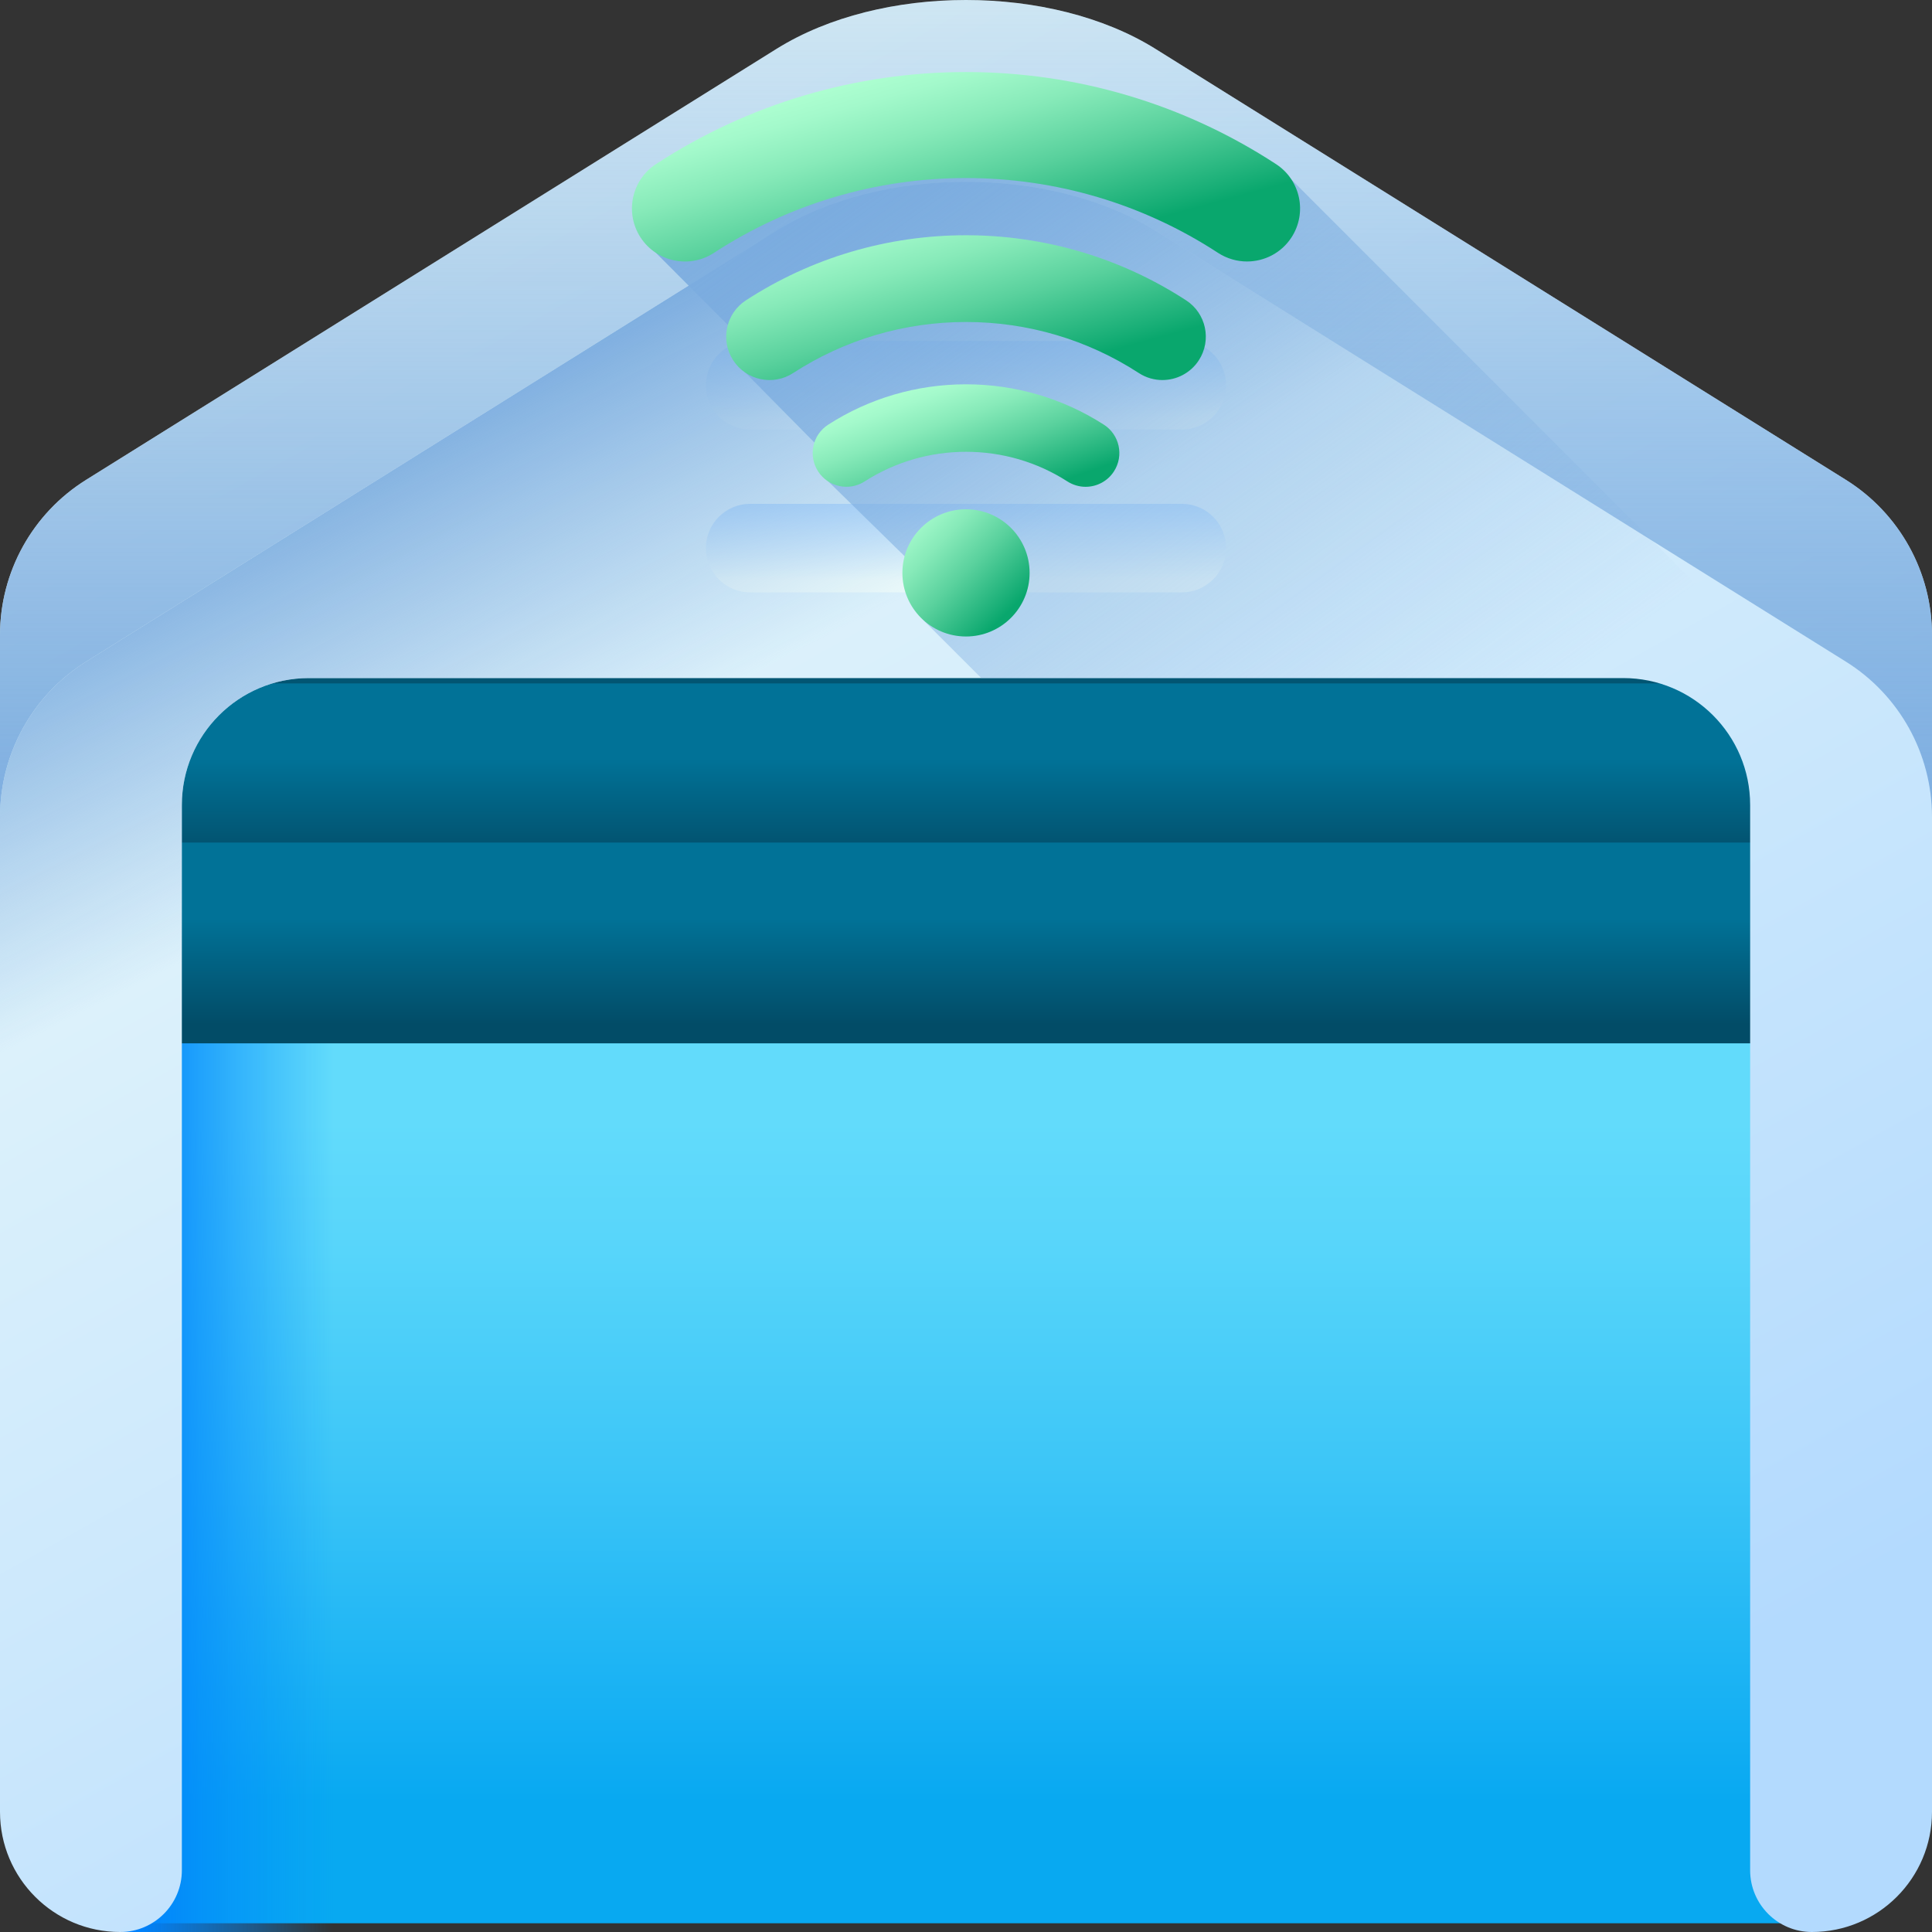 <svg width="38" height="38" viewBox="0 0 38 38" fill="none" xmlns="http://www.w3.org/2000/svg">
<rect x="0" y="0" width="38" height="38" fill="#333333" stroke="none"/>
<path d="M2.396 12.495H35.604V37.828H2.396V12.495Z" fill="url(#paint0_linear_3415_1104)"/>
<path d="M2.403 20.379H14.305V38.001H2.403V20.379Z" fill="url(#paint1_linear_3415_1104)"/>
<g clip-path="url(#clip0_3415_1104)">
<path d="M2.458 10.313H35.615V14.262H2.458V10.313Z" fill="url(#paint2_linear_3415_1104)"/>
<path d="M2.458 13.442H35.615V17.391H2.458V13.442Z" fill="url(#paint3_linear_3415_1104)"/>
<path d="M2.458 16.572H35.615V20.521H2.458V16.572Z" fill="url(#paint4_linear_3415_1104)"/>
</g>
<path d="M36.305 9.437L22.726 0.961C21.699 0.32 20.349 0 19 0C17.651 0 16.301 0.32 15.274 0.961L1.695 9.437C0.64 10.095 0 11.25 0 12.492V35.637C0 36.942 1.058 38 2.363 38C3.034 38 3.577 37.456 3.577 36.786V15.833C3.577 14.455 4.695 13.337 6.073 13.337H31.927C33.305 13.337 34.423 14.455 34.423 15.833V36.786C34.423 37.456 34.966 38 35.637 38C36.942 38 38 36.942 38 35.637V12.492C38 11.25 37.359 10.095 36.305 9.437Z" fill="url(#paint5_linear_3415_1104)"/>
<path d="M36.305 9.437L22.726 0.961C21.699 0.32 20.349 0 19 0C17.651 0 16.301 0.32 15.274 0.961L1.695 9.437C0.64 10.095 0 11.25 0 12.492V16.069C0 14.826 0.64 13.671 1.695 13.013L15.274 4.537C16.301 3.897 17.651 3.576 19 3.576C20.349 3.576 21.699 3.897 22.726 4.537L36.305 13.013C37.359 13.671 38 14.826 38 16.069V12.492C38 11.25 37.359 10.095 36.305 9.437Z" fill="url(#paint6_linear_3415_1104)"/>
<path d="M14.754 8.448H23.246C23.726 8.448 24.116 8.058 24.116 7.578C24.116 7.097 23.726 6.707 23.246 6.707H14.754C14.274 6.707 13.884 7.097 13.884 7.578C13.884 8.058 14.274 8.448 14.754 8.448Z" fill="url(#paint7_linear_3415_1104)"/>
<path d="M14.754 11.651H23.246C23.726 11.651 24.116 11.261 24.116 10.781C24.116 10.3 23.726 9.91 23.246 9.91H14.754C14.274 9.91 13.884 10.3 13.884 10.781C13.884 11.261 14.274 11.651 14.754 11.651Z" fill="url(#paint8_linear_3415_1104)"/>
<path d="M38 16.069V35.636C38 36.289 37.736 36.88 37.308 37.307C36.88 37.735 36.289 38 35.637 38C34.966 38 34.423 37.456 34.423 36.786V15.832C34.423 14.455 33.305 13.337 31.927 13.337H6.073C4.695 13.337 3.577 14.455 3.577 15.832V36.786C3.577 37.121 3.442 37.425 3.222 37.644C3.002 37.864 2.699 38 2.363 38C1.058 38 0 36.942 0 35.636V16.069C0 14.826 0.641 13.671 1.694 13.013L15.274 4.537C16.301 3.897 17.651 3.576 19 3.576C20.349 3.576 21.699 3.897 22.726 4.537L36.306 13.013C37.359 13.671 38 14.826 38 16.069Z" fill="url(#paint9_linear_3415_1104)"/>
<path d="M19.075 1.491C16.899 1.491 14.791 2.117 12.977 3.302C12.495 3.617 12.359 4.263 12.674 4.745L14.39 6.466C14.326 6.694 14.356 6.947 14.495 7.161L16.092 8.779C16.032 8.962 16.052 9.169 16.164 9.344L17.868 11.014C17.755 11.432 17.861 11.898 18.19 12.226L19.301 13.337H31.927C33.305 13.337 34.423 14.455 34.423 15.833V28.459L38 32.037V16.136L25.172 3.302C23.358 2.117 21.25 1.491 19.075 1.491Z" fill="url(#paint10_linear_3415_1104)"/>
<path d="M21.712 8.353C20.903 7.833 19.965 7.559 19 7.559C18.035 7.559 17.098 7.833 16.289 8.353C15.981 8.551 15.892 8.961 16.09 9.27C16.288 9.578 16.698 9.667 17.007 9.469C17.601 9.087 18.29 8.886 19 8.886C19.711 8.886 20.4 9.087 20.994 9.469C21.105 9.54 21.23 9.575 21.352 9.575C21.571 9.575 21.785 9.467 21.911 9.27C22.109 8.961 22.02 8.551 21.712 8.353Z" fill="url(#paint11_linear_3415_1104)"/>
<path d="M23.329 5.907C22.04 5.069 20.543 4.627 19 4.627C17.457 4.627 15.961 5.069 14.672 5.907C14.277 6.163 14.164 6.692 14.421 7.087C14.678 7.482 15.206 7.594 15.601 7.337C16.613 6.68 17.788 6.333 19 6.333C20.212 6.333 21.388 6.68 22.399 7.337C22.543 7.431 22.704 7.475 22.863 7.475C23.142 7.475 23.416 7.338 23.579 7.087C23.836 6.692 23.724 6.163 23.329 5.907Z" fill="url(#paint12_linear_3415_1104)"/>
<path d="M25.098 3.228C23.284 2.043 21.175 1.417 19 1.417C16.825 1.417 14.717 2.043 12.902 3.228C12.42 3.542 12.285 4.188 12.599 4.671C12.914 5.153 13.56 5.288 14.042 4.974C15.517 4.011 17.231 3.502 19 3.502C20.77 3.502 22.484 4.011 23.958 4.974C24.134 5.088 24.332 5.143 24.527 5.143C24.868 5.143 25.201 4.977 25.401 4.671C25.716 4.188 25.58 3.542 25.098 3.228Z" fill="url(#paint13_linear_3415_1104)"/>
<path d="M19 12.519C19.691 12.519 20.251 11.959 20.251 11.268C20.251 10.577 19.691 10.017 19 10.017C18.309 10.017 17.749 10.577 17.749 11.268C17.749 11.959 18.309 12.519 19 12.519Z" fill="url(#paint14_linear_3415_1104)"/>
<defs>
<linearGradient id="paint0_linear_3415_1104" x1="19" y1="22.055" x2="19" y2="35.447" gradientUnits="userSpaceOnUse">
<stop stop-color="#62DBFB"/>
<stop offset="0.191" stop-color="#57D5FA"/>
<stop offset="0.523" stop-color="#3BC5F7"/>
<stop offset="0.954" stop-color="#0DABF2"/>
<stop offset="1" stop-color="#08A9F1"/>
</linearGradient>
<linearGradient id="paint1_linear_3415_1104" x1="6.556" y1="29.19" x2="2.756" y2="29.19" gradientUnits="userSpaceOnUse">
<stop stop-color="#0593FC" stop-opacity="0"/>
<stop offset="0.683" stop-color="#0389FC" stop-opacity="0.683"/>
<stop offset="1" stop-color="#0182FC"/>
</linearGradient>
<linearGradient id="paint2_linear_3415_1104" x1="19.036" y1="11.804" x2="19.036" y2="13.891" gradientUnits="userSpaceOnUse">
<stop stop-color="#017297"/>
<stop offset="1" stop-color="#024C67"/>
</linearGradient>
<linearGradient id="paint3_linear_3415_1104" x1="19.036" y1="14.933" x2="19.036" y2="17.02" gradientUnits="userSpaceOnUse">
<stop stop-color="#017297"/>
<stop offset="1" stop-color="#024C67"/>
</linearGradient>
<linearGradient id="paint4_linear_3415_1104" x1="19.036" y1="18.062" x2="19.036" y2="20.15" gradientUnits="userSpaceOnUse">
<stop stop-color="#017297"/>
<stop offset="1" stop-color="#024C67"/>
</linearGradient>
<linearGradient id="paint5_linear_3415_1104" x1="8.596" y1="5.367" x2="26.329" y2="36.96" gradientUnits="userSpaceOnUse">
<stop stop-color="#EAF9FA"/>
<stop offset="1" stop-color="#B3DAFE"/>
</linearGradient>
<linearGradient id="paint6_linear_3415_1104" x1="19" y1="-5.513" x2="19" y2="16.75" gradientUnits="userSpaceOnUse">
<stop stop-color="#7BACDF" stop-opacity="0"/>
<stop offset="1" stop-color="#7BACDF"/>
</linearGradient>
<linearGradient id="paint7_linear_3415_1104" x1="19" y1="8.216" x2="19" y2="6.613" gradientUnits="userSpaceOnUse">
<stop stop-color="#EAF9FA"/>
<stop offset="1" stop-color="#B3DAFE"/>
</linearGradient>
<linearGradient id="paint8_linear_3415_1104" x1="19" y1="11.419" x2="19" y2="9.816" gradientUnits="userSpaceOnUse">
<stop stop-color="#EAF9FA"/>
<stop offset="1" stop-color="#B3DAFE"/>
</linearGradient>
<linearGradient id="paint9_linear_3415_1104" x1="13.133" y1="14.099" x2="9.706" y2="7.319" gradientUnits="userSpaceOnUse">
<stop stop-color="#7BACDF" stop-opacity="0"/>
<stop offset="1" stop-color="#7BACDF"/>
</linearGradient>
<linearGradient id="paint10_linear_3415_1104" x1="28.616" y1="14.958" x2="17.961" y2="0.279" gradientUnits="userSpaceOnUse">
<stop stop-color="#7BACDF" stop-opacity="0"/>
<stop offset="1" stop-color="#7BACDF"/>
</linearGradient>
<linearGradient id="paint11_linear_3415_1104" x1="18.467" y1="7.384" x2="19.377" y2="9.988" gradientUnits="userSpaceOnUse">
<stop stop-color="#AEFFD1"/>
<stop offset="0.12" stop-color="#A3F9CB"/>
<stop offset="0.329" stop-color="#87EAB9"/>
<stop offset="0.601" stop-color="#59D19D"/>
<stop offset="0.923" stop-color="#19AF77"/>
<stop offset="1" stop-color="#09A76D"/>
</linearGradient>
<linearGradient id="paint12_linear_3415_1104" x1="18.235" y1="3.842" x2="19.271" y2="7.608" gradientUnits="userSpaceOnUse">
<stop stop-color="#AEFFD1"/>
<stop offset="0.12" stop-color="#A3F9CB"/>
<stop offset="0.329" stop-color="#87EAB9"/>
<stop offset="0.601" stop-color="#59D19D"/>
<stop offset="0.923" stop-color="#19AF77"/>
<stop offset="1" stop-color="#09A76D"/>
</linearGradient>
<linearGradient id="paint13_linear_3415_1104" x1="18.2" y1="1.171" x2="19.312" y2="5.24" gradientUnits="userSpaceOnUse">
<stop stop-color="#AEFFD1"/>
<stop offset="0.12" stop-color="#A3F9CB"/>
<stop offset="0.329" stop-color="#87EAB9"/>
<stop offset="0.601" stop-color="#59D19D"/>
<stop offset="0.923" stop-color="#19AF77"/>
<stop offset="1" stop-color="#09A76D"/>
</linearGradient>
<linearGradient id="paint14_linear_3415_1104" x1="17.787" y1="10.055" x2="19.796" y2="12.064" gradientUnits="userSpaceOnUse">
<stop stop-color="#AEFFD1"/>
<stop offset="0.12" stop-color="#A3F9CB"/>
<stop offset="0.329" stop-color="#87EAB9"/>
<stop offset="0.601" stop-color="#59D19D"/>
<stop offset="0.923" stop-color="#19AF77"/>
<stop offset="1" stop-color="#09A76D"/>
</linearGradient>
<clipPath id="clip0_3415_1104">
<rect width="33.212" height="25.956" fill="white" transform="translate(2.403 11.982)"/>
</clipPath>
</defs>
</svg>
